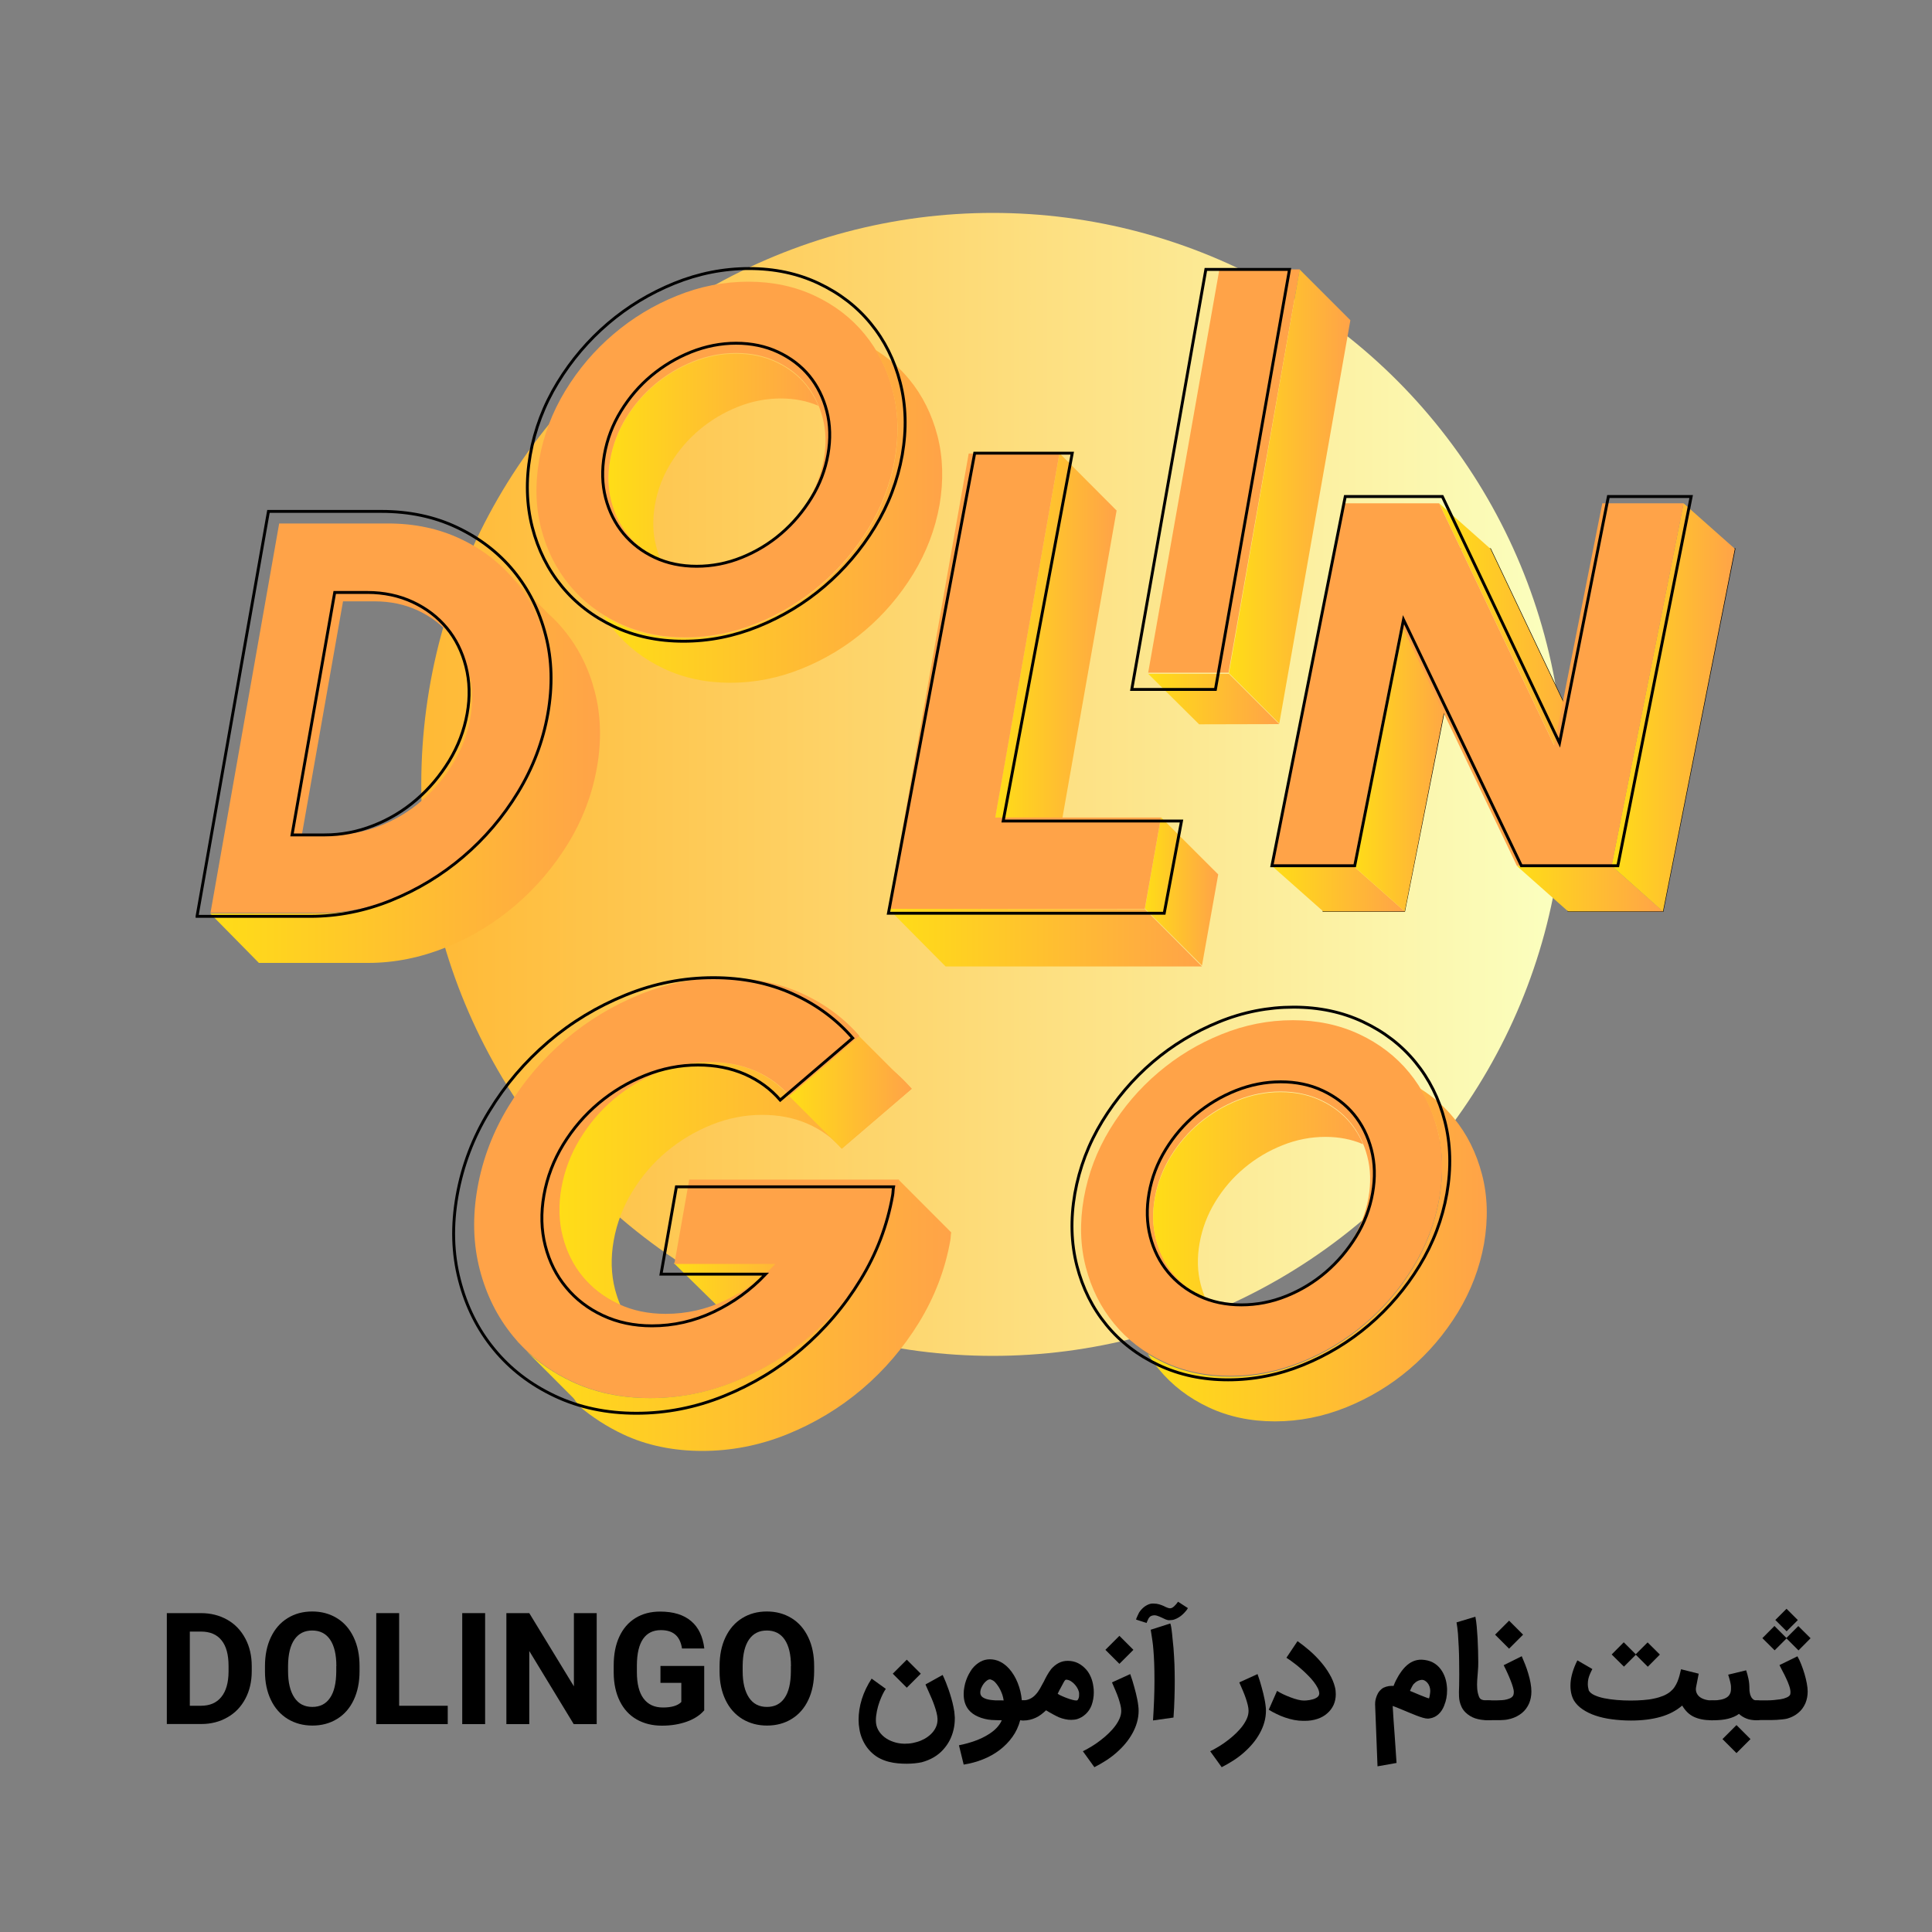 <svg xmlns="http://www.w3.org/2000/svg" xmlns:xlink="http://www.w3.org/1999/xlink" id="Layer_1" x="0px" y="0px" viewBox="0 0 2000 2000" style="enable-background:new 0 0 2000 2000;" xml:space="preserve"><rect x="0" y="0" width="2000" height="2000" fill="#808080" stroke="none"/><style type="text/css">	.st0{fill:url(#SVGID_1_);}	.st1{fill:url(#SVGID_2_);}	.st2{fill:#FFA348;}	.st3{fill:none;stroke:#000000;stroke-width:3;stroke-miterlimit:10;}	.st4{fill:url(#SVGID_3_);}	.st5{fill:url(#SVGID_4_);}	.st6{fill:url(#SVGID_5_);}	.st7{fill:url(#SVGID_6_);}	.st8{fill:url(#SVGID_7_);}	.st9{fill:none;stroke:#000000;stroke-width:0.992;}	.st10{fill:url(#SVGID_8_);}	.st11{fill:url(#SVGID_9_);}	.st12{fill:url(#SVGID_10_);}	.st13{fill:url(#SVGID_11_);}	.st14{fill:url(#SVGID_12_);}	.st15{fill:url(#SVGID_13_);}	.st16{fill:url(#SVGID_14_);}	.st17{fill:url(#SVGID_15_);}	.st18{fill:url(#SVGID_16_);}	.st19{fill:url(#SVGID_17_);}	.st20{fill:url(#SVGID_18_);}	.st21{fill:url(#SVGID_19_);}	.st22{fill:url(#SVGID_20_);}	.st23{fill:url(#SVGID_21_);}	.st24{fill:url(#SVGID_22_);}</style><g id="Layer_1_1_">			<linearGradient id="SVGID_1_" gradientUnits="userSpaceOnUse" x1="436.1" y1="1187.95" x2="1619.3" y2="1187.95" gradientTransform="matrix(1 0 0 -1 0 2000)">		<stop offset="0" style="stop-color:#FFB935"></stop>		<stop offset="0.995" style="stop-color:#FBFFBF"></stop>	</linearGradient>	<circle class="st0" cx="1027.7" cy="812" r="591.6"></circle></g><g>			<linearGradient id="SVGID_2_" gradientUnits="userSpaceOnUse" x1="217.6" y1="1203.95" x2="621.116" y2="1203.95" gradientTransform="matrix(1 0 0 -1 0 2000)">		<stop offset="0" style="stop-color:#FFDD17"></stop>		<stop offset="1" style="stop-color:#FFA348"></stop>	</linearGradient>	<path class="st1" d="M615.8,716.3c-6.3-24.5-17-45.8-32-64.1c-4.7-5.8-9.8-11.1-15.3-16.1l-40.9-40.9c1.9,2.1,3.7,4.2,5.5,6.4  c15,18.3,25.7,39.6,32,64.1s7,50.5,2.1,78.2s-14.8,53.7-29.7,78.2s-33.1,45.8-54.6,64.1s-45.3,32.7-71.6,43.4  c-26.3,10.6-53.3,16-80.9,16h-52.9h-59.9l50.2,51l0,0v0.2h113h0.3c27.6,0,54.6-5.6,80.9-16.2s50.2-25.2,71.6-43.5  s39.6-39.7,54.6-64.1c14.9-24.5,24.8-50.6,29.7-78.2C622.8,767,622.1,740.8,615.8,716.3z"></path>	<path class="st2" d="M217.9,945L289,541.9h112.6c27.6,0,52.7,5.3,75.2,16c22.5,10.6,41.3,25.1,56.3,43.3c15,18.3,25.7,39.6,32,64.1  s7,50.5,2.1,78.2s-14.8,53.7-29.7,78.2s-33.1,45.8-54.6,64.1s-45.3,32.7-71.6,43.3c-26.3,10.6-53.3,16-80.9,16L217.9,945L217.9,945  z M312.5,864.1h32.4c16.7,0,32.9-3.1,48.7-9.3c15.8-6.2,30.1-14.8,42.8-25.8c12.7-11,23.6-23.8,32.6-38.6  c9-14.7,14.9-30.4,17.9-47.1c2.9-16.7,2.5-32.3-1.3-47.1c-3.8-14.7-10.1-27.5-19-38.3s-20.2-19.4-33.7-25.8  c-13.6-6.4-28.7-9.6-45.4-9.6h-32.4L312.5,864.1z"></path>	<path class="st3" d="M204,948.4l73.9-419h117c28.7,0,54.8,5.5,78.2,16.6s43,26.1,58.6,45.1s26.7,41.2,33.2,66.6  c6.6,25.4,7.3,52.5,2.2,81.3c-5.1,28.7-15.4,55.8-30.9,81.3c-15.5,25.4-34.4,47.6-56.7,66.6c-22.3,19-47.1,34-74.4,45.1  s-55.4,16.6-84,16.6H204V948.4z M302.3,864.3H336c17.3,0,34.2-3.2,50.6-9.7c16.4-6.4,31.3-15.4,44.5-26.8  c13.3-11.4,24.5-24.8,33.9-40.1c9.3-15.3,15.5-31.6,18.6-48.9c3.1-17.3,2.6-33.6-1.3-48.9c-3.9-15.3-10.5-28.6-19.8-39.8  s-21-20.2-35.1-26.8s-29.9-10-47.2-10h-33.7L302.3,864.3z"></path></g><g>			<linearGradient id="SVGID_3_" gradientUnits="userSpaceOnUse" x1="919.6" y1="1029.4" x2="1244.3" y2="1029.4" gradientTransform="matrix(1 0 0 -1 0 2000)">		<stop offset="0" style="stop-color:#FFDD17"></stop>		<stop offset="1" style="stop-color:#FFA348"></stop>	</linearGradient>	<polygon class="st4" points="919.6,940.7 978.9,1000.5 1244.3,1000.5 1185.2,941.2  "></polygon>			<linearGradient id="SVGID_4_" gradientUnits="userSpaceOnUse" x1="1185.2" y1="1077.3" x2="1261.1" y2="1077.3" gradientTransform="matrix(1 0 0 -1 0 2000)">		<stop offset="0" style="stop-color:#FFDD17"></stop>		<stop offset="1" style="stop-color:#FFA348"></stop>	</linearGradient>	<polygon class="st5" points="1201.8,846 1261.1,905.2 1244.3,999.5 1185.2,940.5  "></polygon>			<linearGradient id="SVGID_5_" gradientUnits="userSpaceOnUse" x1="1030.2" y1="1312.8" x2="1155.9" y2="1312.8" gradientTransform="matrix(1 0 0 -1 0 2000)">		<stop offset="0" style="stop-color:#FFDD17"></stop>		<stop offset="1" style="stop-color:#FFA348"></stop>	</linearGradient>	<polygon class="st6" points="1096.7,469.1 1155.9,528.5 1089.5,905.2 1030.2,846  "></polygon>	<path class="st2" d="M1002.8,469.5h93.9l-66.4,376.8h171.5l-16.7,94.5H919.7L1002.8,469.5z"></path>	<path class="st3" d="M1009,469.1h101l-71.5,380.8h184.6l-17.9,95.5H919.7L1009,469.1z"></path></g><g>	<path class="st2" d="M1262.3,278.9h83.2l-73.7,417.4h-83.2L1262.3,278.9z"></path>			<linearGradient id="SVGID_6_" gradientUnits="userSpaceOnUse" x1="1188.7" y1="1276.3" x2="1324.3" y2="1276.3" gradientTransform="matrix(1 0 0 -1 0 2000)">		<stop offset="0" style="stop-color:#FFDD17"></stop>		<stop offset="1" style="stop-color:#FFA348"></stop>	</linearGradient>	<polygon class="st7" points="1241.3,749.8 1188.7,697.6 1272.2,697.6 1324.3,749.6  "></polygon>			<linearGradient id="SVGID_7_" gradientUnits="userSpaceOnUse" x1="1272.2" y1="1485.95" x2="1397.9" y2="1485.95" gradientTransform="matrix(1 0 0 -1 0 2000)">		<stop offset="0" style="stop-color:#FFDD17"></stop>		<stop offset="1" style="stop-color:#FFA348"></stop>	</linearGradient>	<polygon class="st8" points="1345.4,279 1397.9,331.5 1324.3,749 1272.2,696.8  "></polygon>	<path class="st3" d="M1248.3,278.9h86.6l-76.7,434.8h-86.6L1248.3,278.9z"></path></g><g>	<path class="st9" d="M1711.8,568.1h84.2l-74.5,375.3h-98.1l-119.8-250l-49.6,250h-84.2l74.5-375.3h98.6L1662,818.6L1711.8,568.1z"></path>			<linearGradient id="SVGID_8_" gradientUnits="userSpaceOnUse" x1="1316.8" y1="1080.1" x2="1454.2" y2="1080.1" gradientTransform="matrix(1 0 0 -1 0 2000)">		<stop offset="0" style="stop-color:#FFDD17"></stop>		<stop offset="1" style="stop-color:#FFA348"></stop>	</linearGradient>	<polygon class="st10" points="1316.8,896.5 1369.8,943.5 1454.2,943.5 1400.8,896.2  "></polygon>			<linearGradient id="SVGID_9_" gradientUnits="userSpaceOnUse" x1="1570.3" y1="1080.1" x2="1721.5" y2="1080.1" gradientTransform="matrix(1 0 0 -1 0 2000)">		<stop offset="0" style="stop-color:#FFDD17"></stop>		<stop offset="1" style="stop-color:#FFA348"></stop>	</linearGradient>	<polygon class="st11" points="1570.3,896.5 1623.3,943.5 1721.5,943.5 1668.3,896.2  "></polygon>			<linearGradient id="SVGID_10_" gradientUnits="userSpaceOnUse" x1="1400.8" y1="1205.05" x2="1503.5" y2="1205.05" gradientTransform="matrix(1 0 0 -1 0 2000)">		<stop offset="0" style="stop-color:#FFDD17"></stop>		<stop offset="1" style="stop-color:#FFA348"></stop>	</linearGradient>	<polygon class="st12" points="1400.8,896.2 1450.4,646.2 1503.5,693.3 1454.2,943.6  "></polygon>			<linearGradient id="SVGID_11_" gradientUnits="userSpaceOnUse" x1="1668.3" y1="1267.7" x2="1795.9" y2="1267.7" gradientTransform="matrix(1 0 0 -1 0 2000)">		<stop offset="0" style="stop-color:#FFDD17"></stop>		<stop offset="1" style="stop-color:#FFA348"></stop>	</linearGradient>	<polygon class="st13" points="1742.8,521 1795.9,568.1 1721.5,943.6 1668.3,896.2  "></polygon>			<linearGradient id="SVGID_12_" gradientUnits="userSpaceOnUse" x1="1489.8" y1="1330.2" x2="1662" y2="1330.2" gradientTransform="matrix(1 0 0 -1 0 2000)">		<stop offset="0" style="stop-color:#FFDD17"></stop>		<stop offset="1" style="stop-color:#FFA348"></stop>	</linearGradient>	<polygon class="st14" points="1489.8,521 1542.9,568.1 1662,818.6 1608.9,771.5  "></polygon>	<path class="st2" d="M1658.7,521h84.2l-74.5,375.3h-98.1l-119.8-250l-49.6,250h-84.2l74.5-375.3h98.6l119.1,250.5L1658.7,521z"></path>	<path class="st3" d="M1665,514h85.7l-75.9,382.2h-99.9l-122-254.7l-50.5,254.7h-85.7l75.9-382.2h100.5l121.3,255.2L1665,514z"></path></g><g>			<linearGradient id="SVGID_13_" gradientUnits="userSpaceOnUse" x1="578.516" y1="784" x2="943.8" y2="784" gradientTransform="matrix(1 0 0 -1 0 2000)">		<stop offset="0" style="stop-color:#FFDD17"></stop>		<stop offset="1" style="stop-color:#FFA348"></stop>	</linearGradient>	<path class="st15" d="M879.2,1080.9l-62.5,53.5c-9.5-11.1-21.3-19.7-35.4-25.8c-14-6.1-29.7-9.2-46.9-9.2c-18,0-35.5,3.4-52.6,10.3  c-17.1,6.9-32.6,16.1-46.5,27.8c-13.9,11.6-25.7,25.4-35.4,41.3c-9.7,15.9-16.1,32.8-19.3,50.7c-3.2,18-2.7,34.9,1.4,50.7  c4.1,15.9,11,29.7,20.8,41.5s22,21.2,36.7,28.1c0.9,0.4,1.8,0.8,2.7,1.2c-2.2-5.1-4-10.5-5.5-16.1c-4.1-15.9-4.6-32.8-1.4-50.7  c3.2-17.9,9.6-34.9,19.3-50.7c9.7-15.9,21.5-29.6,35.4-41.3c13.9-11.6,29.4-20.9,46.5-27.8c17.1-6.9,34.6-10.3,52.6-10.3  c17.2,0,32.9,3.1,46.9,9.2c14,6.1,25.8,14.7,35.4,25.8l72.4-62c-16.2-18.8-36.2-33.5-60-44.2  C882.3,1082.2,880.8,1081.6,879.2,1080.9z"></path>			<linearGradient id="SVGID_14_" gradientUnits="userSpaceOnUse" x1="816.7" y1="869.2" x2="943.8" y2="869.2" gradientTransform="matrix(1 0 0 -1 0 2000)">		<stop offset="0" style="stop-color:#FFDD17"></stop>		<stop offset="1" style="stop-color:#FFA348"></stop>	</linearGradient>	<polygon class="st16" points="816.7,1134.4 871.4,1189.1 943.8,1127.1 889.1,1072.4  "></polygon>			<linearGradient id="SVGID_15_" gradientUnits="userSpaceOnUse" x1="697.4" y1="665.6" x2="856.5" y2="665.6" gradientTransform="matrix(1 0 0 -1 0 2000)">		<stop offset="0" style="stop-color:#FFDD17"></stop>		<stop offset="1" style="stop-color:#FFA348"></stop>	</linearGradient>	<polygon class="st17" points="697.4,1307.4 752.3,1361.4 856.5,1361.4 802.1,1307.6  "></polygon>	<path class="st2" d="M750.4,1012.1c29.1,0,55.5,5.4,79.3,16.1c23.8,10.7,43.7,25.5,60,44.2l-72.4,62c-9.5-11.1-21.3-19.7-35.4-25.8  c-14-6.1-29.7-9.2-46.9-9.2c-18,0-35.5,3.4-52.6,10.3c-17.1,6.9-32.6,16.1-46.5,27.8c-13.9,11.6-25.7,25.4-35.4,41.3  c-9.7,15.9-16.1,32.8-19.3,50.7c-3.2,18-2.7,34.9,1.4,50.7c4.1,15.8,11,29.7,20.8,41.5s22,21.2,36.7,28.1c14.7,6.9,31,10.3,49,10.3  c21.4,0,42-4.6,61.6-13.9s37-21.9,52-37.8H698.1l15.4-87.3h43.1h87.3h86.7c-0.3,1.5-0.4,3-0.5,4.3s-0.2,2.8-0.5,4.3  c-5.3,29.9-16,58-32.1,84.4c-16.1,26.4-35.8,49.5-59,69.2s-49,35.3-77.5,46.8c-28.4,11.5-57.6,17.2-87.5,17.2s-57-5.7-81.4-17.2  s-44.7-27.1-60.9-46.8c-16.2-19.7-27.8-42.8-34.6-69.2c-6.8-26.4-7.6-54.6-2.3-84.4c5.3-29.9,16-58,32.1-84.4  c16.1-26.4,35.8-49.5,59-69.2s49-35.3,77.5-46.8C691.4,1017.9,720.5,1012.1,750.4,1012.1z"></path>	<g>					<linearGradient id="SVGID_16_" gradientUnits="userSpaceOnUse" x1="930.1" y1="778.85" x2="930.1" y2="778.85" gradientTransform="matrix(1 0 0 -1 0 2000)">			<stop offset="0" style="stop-color:#FFDD17"></stop>			<stop offset="1" style="stop-color:#FFA348"></stop>		</linearGradient>		<path class="st18" d="M930.1,1221.1L930.1,1221.1L930.1,1221.1z"></path>					<linearGradient id="SVGID_17_" gradientUnits="userSpaceOnUse" x1="544.9" y1="638.4" x2="984.7" y2="638.4" gradientTransform="matrix(1 0 0 -1 0 2000)">			<stop offset="0" style="stop-color:#FFDD17"></stop>			<stop offset="1" style="stop-color:#FFA348"></stop>		</linearGradient>		<path class="st19" d="M930.1,1221.1c-0.3,1.5-0.4,3-0.5,4.3s-0.2,2.8-0.5,4.3c-5.3,29.9-16,58-32.1,84.4   c-16.1,26.4-35.8,49.5-59,69.2s-49,35.3-77.5,46.8c-28.4,11.5-57.6,17.2-87.5,17.2s-57-5.7-81.4-17.2   c-17.7-8.4-33.3-18.9-46.7-31.6l48.6,48.7c1.8,1.9,2.4,3.8,4.4,5.7l1.4,2.7v-0.2c13.8,11.7,29,21.5,45.7,29.4   c24.4,11.5,52.2,17.2,82,17.2c29.9,0,59.3-5.7,87.8-17.2c28.4-11.5,54.4-27.1,77.6-46.8c23.2-19.7,42.9-42.8,59.1-69.2   c16.1-26.4,26.9-54.6,32.2-84.4c0.3-1.5,0.4-3,0.5-4.3c0-1.3,0.2-2.8,0.5-4.3L930.1,1221.1z"></path>					<linearGradient id="SVGID_18_" gradientUnits="userSpaceOnUse" x1="535.547" y1="609.5" x2="538.413" y2="609.5" gradientTransform="matrix(1 0 0 -1 0 2000)">			<stop offset="0" style="stop-color:#FFDD17"></stop>			<stop offset="1" style="stop-color:#FFA348"></stop>		</linearGradient>		<path class="st20" d="M535.8,1389.1h-0.2l2.9,2.9C537.5,1390.9,536.6,1390.2,535.8,1389.1z"></path>	</g>	<path class="st3" d="M738.5,1012.1c30.1,0,57.5,5.6,82.1,16.7c24.6,11.1,45.3,26.4,62.1,45.8l-75,64.2  c-9.9-11.5-22.1-20.4-36.6-26.8c-14.5-6.3-30.7-9.5-48.6-9.5c-18.6,0-36.8,3.6-54.5,10.7c-17.7,7.1-33.8,16.7-48.2,28.8  s-26.6,26.3-36.7,42.7c-10,16.4-16.7,33.9-20,52.5c-3.3,18.6-2.8,36.1,1.4,52.5c4.2,16.4,11.4,30.8,21.6,43  c10.1,12.3,22.8,22,38,29.1c15.2,7.1,32.1,10.7,50.8,10.7c22.2,0,43.5-4.8,63.8-14.4c20.3-9.6,38.3-22.6,53.9-39.1H684.3l15.9-90.4  h44.6h90.4H925c-0.3,1.6-0.4,3.1-0.5,4.5c-0.1,1.4-0.2,2.9-0.5,4.5c-5.5,30.9-16.5,60.1-33.3,87.4c-16.7,27.4-37.1,51.2-61.1,71.7  c-24,20.4-50.8,36.6-80.2,48.5c-29.5,11.9-59.6,17.8-90.6,17.8c-30.9,0-59-5.9-84.3-17.8c-25.3-11.9-46.3-28-63.1-48.5  c-16.8-20.4-28.8-44.3-35.8-71.7c-7.1-27.4-7.9-56.5-2.4-87.4c5.5-30.9,16.5-60.1,33.3-87.4c16.7-27.4,37.1-51.2,61.1-71.7  c24-20.4,50.8-36.6,80.2-48.5C677.3,1018,707.5,1012.1,738.5,1012.1z"></path></g><g>	<path class="st2" d="M774.7,291.6c25.2,0,48.1,4.9,68.8,14.6c20.6,9.7,37.8,22.9,51.5,39.6s23.5,36.2,29.2,58.5  c5.8,22.3,6.4,46.2,2,71.4c-4.5,25.3-13.5,49.1-27.2,71.4c-13.6,22.3-30.3,41.9-49.9,58.5c-19.6,16.7-41.4,29.9-65.5,39.6  c-24,9.7-48.7,14.6-73.9,14.6s-48.2-4.9-68.8-14.6c-20.6-9.7-37.8-22.9-51.5-39.6c-13.7-16.7-23.5-36.2-29.2-58.5  c-5.8-22.3-6.4-46.2-2-71.4c4.5-25.3,13.5-49.1,27.1-71.4c13.6-22.3,30.3-41.9,49.9-58.5c19.6-16.7,41.4-29.9,65.5-39.6  C724.8,296.4,749.5,291.6,774.7,291.6z M761.9,365.4c-15.2,0-30.1,2.9-44.5,8.7c-14.5,5.8-27.6,13.7-39.4,23.5  c-11.8,9.9-21.8,21.5-30,34.9s-13.6,27.7-16.3,42.9s-2.3,29.5,1.2,42.9s9.3,25.1,17.6,35.1s18.6,17.9,31,23.8  c12.4,5.8,26.2,8.7,41.5,8.7c15.2,0,30.1-2.9,44.5-8.7c14.5-5.8,27.5-13.7,39.2-23.8c11.6-10,21.6-21.7,29.8-35.1  c8.2-13.4,13.6-27.7,16.3-42.9s2.3-29.5-1.2-42.9s-9.3-25.1-17.4-34.9c-8.1-9.9-18.4-17.7-30.8-23.5  C791,368.3,777.1,365.4,761.9,365.4z"></path>			<linearGradient id="SVGID_19_" gradientUnits="userSpaceOnUse" x1="624.6" y1="1465.5" x2="975.374" y2="1465.5" gradientTransform="matrix(1 0 0 -1 0 2000)">		<stop offset="0" style="stop-color:#FFDD17"></stop>		<stop offset="1" style="stop-color:#FFA348"></stop>	</linearGradient>	<path class="st21" d="M970.5,451.3c-5.8-22.3-15.5-41.9-29.2-58.5c-9.9-12.1-21.6-22.3-35.2-30.7c8,12.9,14,27.2,18.1,42.9  c5.8,22.3,6.4,46.2,2,71.4c-4.5,25.3-13.5,49.1-27.2,71.4c-13.6,22.3-30.3,41.9-49.9,58.5c-19.6,16.7-41.4,29.9-65.5,39.6  c-24,9.7-48.7,14.6-73.9,14.6s-48.2-4.9-68.8-14.6c-5.7-2.7-11.2-5.7-16.3-8.9c3.4,5.5,7.1,10.7,11.2,15.6  c13.7,16.7,30.9,29.9,51.5,39.6c20.6,9.7,43.5,14.6,68.8,14.6c25.2,0,49.9-4.9,73.9-14.6c24-9.7,45.9-22.9,65.5-39.6  c19.6-16.7,36.2-36.2,49.9-58.5c13.6-22.3,22.7-46.2,27.2-71.4C976.9,497.5,976.2,473.6,970.5,451.3z"></path>			<linearGradient id="SVGID_20_" gradientUnits="userSpaceOnUse" x1="629.936" y1="1527.35" x2="847.2" y2="1527.35" gradientTransform="matrix(1 0 0 -1 0 2000)">		<stop offset="0" style="stop-color:#FFDD17"></stop>		<stop offset="1" style="stop-color:#FFA348"></stop>	</linearGradient>	<path class="st22" d="M678,522.5c2.7-15.2,8.1-29.5,16.3-42.9s18.2-25.1,30-34.9c11.8-9.9,24.9-17.7,39.4-23.5s29.3-8.7,44.5-8.7  c14.2,0,27.2,2.5,39,7.6c-3.3-8-7.7-15.2-13-21.7c-8.1-9.9-18.4-17.7-30.8-23.5c-12.4-5.8-26.2-8.7-41.5-8.7  c-15.2,0-30.1,2.9-44.5,8.7c-14.5,5.8-27.6,13.7-39.4,23.5c-11.8,9.9-21.8,21.5-30,34.9s-13.6,27.7-16.3,42.9s-2.3,29.5,1.2,42.9  s9.3,25.1,17.6,35.1s18.6,17.9,31,23.8c0.7,0.4,1.5,0.7,2.3,1c-1.8-4.3-3.4-8.9-4.6-13.6C675.7,552,675.4,537.8,678,522.5z"></path>	<path class="st3" d="M775.4,278c26.4,0,50.4,5.1,72,15.3c21.6,10.2,39.6,24,53.9,41.5c14.4,17.5,24.6,37.9,30.6,61.3  c6,23.4,6.7,48.3,2.1,74.8c-4.7,26.5-14.1,51.4-28.4,74.8c-14.3,23.4-31.7,43.8-52.2,61.3s-43.4,31.3-68.5,41.5  c-25.2,10.2-51,15.3-77.4,15.3s-50.4-5.1-72-15.3s-39.6-24-53.9-41.5c-14.4-17.5-24.6-37.9-30.6-61.3c-6-23.4-6.7-48.3-2.1-74.8  c4.7-26.5,14.1-51.4,28.4-74.8c14.3-23.4,31.7-43.8,52.2-61.3s43.4-31.3,68.5-41.5C723.2,283.1,749,278,775.4,278z M762,355.3  c-15.9,0-31.5,3.1-46.6,9.1c-15.2,6.1-28.9,14.3-41.2,24.6c-12.3,10.3-22.8,22.5-31.4,36.6c-8.6,14-14.3,29-17.1,44.9  s-2.4,30.9,1.2,44.9c3.6,14,9.8,26.3,18.4,36.8c8.7,10.5,19.5,18.8,32.5,24.9c13,6.1,27.5,9.1,43.4,9.1s31.5-3,46.6-9.1  s28.8-14.4,41-24.9s22.6-22.8,31.2-36.8c8.6-14,14.3-29,17.1-44.9s2.4-30.9-1.2-44.9c-3.6-14-9.7-26.2-18.2-36.6  c-8.5-10.3-19.3-18.5-32.3-24.6C792.5,358.4,778,355.3,762,355.3z"></path></g><g>	<path class="st2" d="M1338.5,1056.1c25.2,0,48.1,4.9,68.8,14.6c20.6,9.7,37.8,22.9,51.5,39.6s23.5,36.2,29.2,58.5  c5.8,22.3,6.4,46.2,2,71.4c-4.5,25.3-13.5,49.1-27.2,71.4c-13.6,22.3-30.3,41.9-49.9,58.5c-19.6,16.7-41.4,29.9-65.5,39.6  c-24,9.7-48.7,14.6-73.9,14.6c-25.2,0-48.2-4.9-68.8-14.6c-20.6-9.7-37.8-22.9-51.5-39.6s-23.5-36.2-29.2-58.5  c-5.8-22.3-6.4-46.2-2-71.4c4.5-25.3,13.5-49.1,27.1-71.4s30.3-41.9,49.9-58.5c19.6-16.7,41.4-29.9,65.5-39.6  C1288.6,1060.9,1313.2,1056.1,1338.5,1056.1z M1325.7,1129.9c-15.2,0-30.1,2.9-44.5,8.7c-14.5,5.8-27.6,13.7-39.4,23.5  c-11.8,9.9-21.8,21.5-30,34.9c-8.2,13.4-13.6,27.7-16.3,42.9c-2.7,15.2-2.3,29.5,1.2,42.9c3.5,13.4,9.3,25.1,17.6,35.1  c8.3,10,18.6,17.9,31,23.8c12.4,5.8,26.2,8.7,41.5,8.7c15.2,0,30.1-2.9,44.5-8.7c14.5-5.8,27.5-13.7,39.2-23.8  c11.6-10,21.6-21.7,29.8-35.1c8.2-13.4,13.6-27.7,16.3-42.9c2.7-15.2,2.3-29.5-1.2-42.9c-3.5-13.4-9.3-25.1-17.4-34.9  c-8.1-9.9-18.4-17.7-30.8-23.5C1354.7,1132.9,1340.9,1129.9,1325.7,1129.9z"></path>			<linearGradient id="SVGID_21_" gradientUnits="userSpaceOnUse" x1="1188.3" y1="701" x2="1539.105" y2="701" gradientTransform="matrix(1 0 0 -1 0 2000)">		<stop offset="0" style="stop-color:#FFDD17"></stop>		<stop offset="1" style="stop-color:#FFA348"></stop>	</linearGradient>	<path class="st23" d="M1534.2,1215.9c-5.8-22.3-15.5-41.9-29.2-58.5c-9.9-12.1-21.6-22.3-35.2-30.7c8,12.9,14,27.2,18.1,42.9  c5.8,22.3,6.4,46.2,2,71.4c-4.5,25.3-13.5,49.1-27.2,71.4c-13.6,22.3-30.3,41.9-49.9,58.5c-19.6,16.7-41.4,29.9-65.5,39.6  c-24,9.7-48.7,14.6-73.9,14.6c-25.2,0-48.2-4.9-68.8-14.6c-5.7-2.7-11.2-5.7-16.3-8.9c3.4,5.5,7.1,10.7,11.2,15.6  c13.7,16.7,30.9,29.9,51.5,39.6s43.5,14.6,68.8,14.6c25.2,0,49.9-4.9,73.9-14.6s45.9-22.9,65.5-39.6s36.2-36.2,49.9-58.5  c13.6-22.3,22.7-46.2,27.2-71.4C1540.6,1261.9,1540,1238.1,1534.2,1215.9z"></path>			<linearGradient id="SVGID_22_" gradientUnits="userSpaceOnUse" x1="1193.736" y1="762.95" x2="1411" y2="762.95" gradientTransform="matrix(1 0 0 -1 0 2000)">		<stop offset="0" style="stop-color:#FFDD17"></stop>		<stop offset="1" style="stop-color:#FFA348"></stop>	</linearGradient>	<path class="st24" d="M1241.8,1286.9c2.7-15.2,8.1-29.5,16.3-42.9c8.2-13.4,18.2-25.1,30-34.9c11.8-9.9,24.9-17.7,39.4-23.5  s29.3-8.7,44.5-8.7c14.2,0,27.2,2.5,39,7.6c-3.3-8-7.7-15.2-13-21.7c-8.1-9.9-18.4-17.7-30.8-23.5s-26.2-8.7-41.5-8.7  c-15.2,0-30.1,2.9-44.5,8.7c-14.5,5.8-27.6,13.7-39.4,23.5c-11.8,9.9-21.8,21.5-30,34.9c-8.2,13.4-13.6,27.7-16.3,42.9  c-2.7,15.2-2.3,29.5,1.2,42.9c3.5,13.4,9.3,25.1,17.6,35.1c8.3,10,18.6,17.9,31,23.8c0.7,0.4,1.5,0.7,2.3,1  c-1.8-4.3-3.4-8.9-4.6-13.6C1239.5,1316.4,1239.1,1302.1,1241.8,1286.9z"></path>	<path class="st3" d="M1339.2,1042.6c26.4,0,50.4,5.1,72,15.3c21.6,10.2,39.6,24,53.9,41.5c14.4,17.5,24.6,37.9,30.6,61.3  c6,23.4,6.7,48.3,2.1,74.8c-4.7,26.5-14.1,51.4-28.4,74.8c-14.3,23.4-31.7,43.8-52.2,61.3s-43.4,31.3-68.5,41.5s-51,15.3-77.4,15.3  s-50.4-5.1-72-15.3s-39.6-24-53.9-41.5c-14.4-17.5-24.6-37.9-30.6-61.3c-6-23.4-6.7-48.3-2.1-74.8c4.7-26.5,14.1-51.4,28.4-74.8  c14.3-23.4,31.7-43.8,52.2-61.3s43.4-31.3,68.5-41.5C1287,1047.6,1312.8,1042.6,1339.2,1042.6z M1325.8,1119.9  c-15.9,0-31.5,3.1-46.6,9.1c-15.2,6.1-28.9,14.3-41.2,24.6c-12.3,10.3-22.8,22.5-31.4,36.6c-8.6,14-14.3,29-17.1,44.9  c-2.8,15.9-2.4,30.9,1.2,44.9s9.8,26.3,18.4,36.8c8.7,10.5,19.5,18.8,32.5,24.9c13,6.1,27.5,9.1,43.4,9.1s31.5-3,46.6-9.1  c15.1-6.1,28.8-14.4,41-24.9s22.6-22.8,31.2-36.8s14.3-29,17.1-44.9c2.8-15.9,2.4-30.9-1.2-44.9s-9.7-26.2-18.2-36.6  c-8.5-10.3-19.3-18.5-32.3-24.6C1356.2,1122.9,1341.7,1119.9,1325.8,1119.9z"></path></g><g>	<path d="M172.7,1784.8v-114.9h35.4c10.1,0,19.1,2.3,27.1,6.8c8,4.5,14.2,11,18.7,19.4c4.5,8.4,6.7,17.9,6.7,28.6v5.3  c0,10.7-2.2,20.2-6.6,28.5c-4.4,8.3-10.6,14.8-18.6,19.3c-8,4.6-17,6.9-27.1,6.9H172.7z M196.5,1689.1v76.7h11.4  c9.3,0,16.3-3,21.2-9.1c4.9-6,7.4-14.7,7.5-26v-6.1c0-11.7-2.4-20.6-7.3-26.6c-4.8-6-11.9-9-21.2-9H196.5z"></path>	<path d="M372.2,1730c0,11.3-2,21.2-6,29.7c-4,8.5-9.7,15.1-17.2,19.7c-7.4,4.6-16,6.9-25.6,6.9c-9.5,0-18-2.3-25.5-6.8  c-7.5-4.6-13.3-11.1-17.4-19.6c-4.1-8.5-6.2-18.3-6.2-29.4v-5.7c0-11.3,2-21.3,6.1-29.9c4.1-8.6,9.8-15.2,17.3-19.8  c7.4-4.6,15.9-6.9,25.5-6.9s18.1,2.3,25.6,6.9c7.5,4.6,13.2,11.2,17.3,19.8c4.1,8.6,6.1,18.5,6.1,29.8V1730z M348.2,1724.8  c0-12-2.2-21.2-6.5-27.5c-4.3-6.3-10.5-9.4-18.5-9.4c-8,0-14.1,3.1-18.4,9.3c-4.3,6.2-6.5,15.2-6.6,27.2v5.6  c0,11.7,2.2,20.8,6.5,27.3c4.3,6.5,10.5,9.7,18.6,9.7c8,0,14.1-3.1,18.3-9.3c4.3-6.2,6.4-15.3,6.5-27.3V1724.8z"></path>	<path d="M413.2,1765.8h50.3v19h-74v-114.9h23.7V1765.8z"></path>	<path d="M502.2,1784.8h-23.7v-114.9h23.7V1784.8z"></path>	<path d="M617.6,1784.8h-23.7l-46-75.7v75.7h-23.7v-114.9h23.7l46.2,75.8v-75.8h23.6V1784.8z"></path>	<path d="M729.2,1770.3c-4.3,5.1-10.3,9.1-18.1,11.9c-7.8,2.8-16.4,4.2-25.9,4.2c-10,0-18.7-2.2-26.2-6.5  c-7.5-4.3-13.3-10.6-17.4-18.9c-4.1-8.3-6.2-18-6.3-29.1v-7.8c0-11.5,1.9-21.4,5.8-29.8c3.9-8.4,9.4-14.8,16.7-19.3  c7.3-4.5,15.8-6.7,25.6-6.7c13.7,0,24.3,3.3,32,9.8c7.7,6.5,12.2,16,13.7,28.4h-23.1c-1-6.6-3.4-11.4-7-14.4  c-3.6-3.1-8.6-4.6-14.9-4.6c-8,0-14.2,3-18.4,9.1c-4.2,6.1-6.3,15.1-6.4,27v7.4c0,12,2.3,21.2,6.9,27.3c4.6,6.2,11.3,9.3,20.1,9.3  c8.9,0,15.3-1.9,19-5.7v-19.8h-21.6v-17.5h45.3V1770.3z"></path>	<path d="M842.8,1730c0,11.3-2,21.2-6,29.7c-4,8.5-9.7,15.1-17.2,19.7c-7.4,4.6-16,6.9-25.6,6.9c-9.5,0-18-2.3-25.5-6.8  c-7.5-4.6-13.3-11.1-17.4-19.6c-4.1-8.5-6.2-18.3-6.2-29.4v-5.7c0-11.3,2-21.3,6.1-29.9c4.1-8.6,9.8-15.2,17.3-19.8  c7.4-4.6,15.9-6.9,25.5-6.9s18.1,2.3,25.6,6.9c7.5,4.6,13.2,11.2,17.3,19.8c4.1,8.6,6.1,18.5,6.1,29.8V1730z M818.8,1724.8  c0-12-2.2-21.2-6.5-27.5c-4.3-6.3-10.5-9.4-18.5-9.4c-8,0-14.1,3.1-18.4,9.3c-4.3,6.2-6.5,15.2-6.6,27.2v5.6  c0,11.7,2.2,20.8,6.5,27.3c4.3,6.5,10.5,9.7,18.6,9.7c8,0,14.1-3.1,18.3-9.3c4.3-6.2,6.4-15.3,6.5-27.3V1724.8z"></path>	<path d="M938.7,1825.8c-3,0-6.1-0.1-9.2-0.4c-3.2-0.3-6.3-0.8-9.4-1.6c-3.1-0.8-6.1-1.9-8.9-3.3c-2.9-1.4-5.5-3.2-8-5.4  c-2.5-2.2-4.6-4.6-6.4-7.2c-1.8-2.6-3.3-5.4-4.5-8.4c-1.2-3-2.1-6-2.6-9.3c-0.6-3.2-0.9-6.5-0.9-9.8c0-7.1,1.1-14.3,3.4-21.6  c2.3-7.3,5.7-14.3,10.1-21.1l14.7,10.6c-0.9,1.2-1.9,2.9-3.1,5.3s-2.3,5-3.4,8s-2,6.2-2.7,9.6s-1.1,6.6-1.1,9.8  c0,3.6,0.8,6.9,2.4,9.8c1.6,2.9,3.8,5.4,6.5,7.5c2.7,2.1,5.8,3.7,9.4,4.9c3.5,1.2,7.2,1.8,11.1,1.9c3.1,0,6.1-0.2,9-0.8  c2.9-0.6,5.7-1.4,8.3-2.5c2.6-1.1,5-2.4,7.1-4c2.2-1.6,4-3.3,5.5-5.2c1.5-1.9,2.7-4,3.5-6.3c0.8-2.3,1.1-4.6,1-7.1  c-0.1-1.9-0.4-4-1-6.3c-0.6-2.3-1.3-4.8-2.2-7.2c-0.8-2.5-1.8-4.9-2.8-7.3c-1-2.4-2-4.6-2.9-6.6c-0.9-2-1.7-3.8-2.3-5.2  c-0.7-1.4-1.1-2.4-1.2-2.9l17.7-9.8c0.1,0.2,0.5,1,1.1,2.3c0.6,1.4,1.4,3.2,2.3,5.4c0.9,2.2,1.8,4.7,2.8,7.5c1,2.8,1.9,5.8,2.8,8.9  c0.9,3.1,1.7,6.2,2.3,9.4c0.7,3.2,1.1,6.2,1.2,9.1c0,0.3,0.1,0.8,0.1,1.3s0,0.9,0,1.3c0,3.9-0.4,7.7-1.3,11.5  c-0.9,3.8-2.2,7.5-4,11c-1.8,3.5-4.1,6.7-6.8,9.7c-2.7,3-5.9,5.6-9.6,7.8c-3.7,2.2-7.9,3.9-12.6,5.2  C949.6,1825.2,944.4,1825.8,938.7,1825.8z M938.7,1718.1l14.5,14.5l-14.5,14.5l-14.5-14.5L938.7,1718.1z"></path>	<path d="M992.7,1806.7c6.1-1.2,11.7-2.8,16.7-4.6c5-1.8,9.3-3.9,13.1-6.2c3.8-2.3,6.9-4.7,9.3-7.3c2.4-2.6,4.2-5.2,5.2-7.8  c-1.9,0-3.8,0-5.7-0.1c-1.9-0.1-3.5-0.1-4.9-0.2c-5-0.4-9.7-1.6-13.8-3.4c-4.2-1.8-7.5-4.2-10-7.3c-1.8-2.3-3.1-4.9-3.9-7.6  s-1.1-5.6-1.1-8.7c0-2.3,0.2-4.7,0.7-7.1c0.4-2.4,1-4.7,1.8-6.9c0.8-2.2,1.7-4.4,2.8-6.4c1.1-2,2.2-3.8,3.4-5.5  c2.6-3.3,5.5-5.7,8.6-7.4c3.1-1.7,6.4-2.5,9.8-2.5c7.3,0,14,3.2,19.9,9.7c1.8,2,3.5,4.3,5,6.8c1.5,2.5,2.8,5.1,3.9,7.9  c1.1,2.8,2.1,5.7,2.8,8.8c0.7,3,1.2,6.2,1.5,9.3h1.2c1.4,0,2.8,0.3,4,0.8c1.3,0.5,2.4,1.2,3.3,2.2c0.9,0.9,1.7,2,2.2,3.3  c0.6,1.3,0.8,2.6,0.8,4.1c0,1.4-0.3,2.7-0.8,3.9c-0.6,1.2-1.3,2.3-2.2,3.3c-0.9,0.9-2,1.7-3.3,2.2c-1.3,0.5-2.6,0.8-4,0.8h-2.9  c-1.7,6.4-4.4,12.2-8.1,17.3c-3.7,5.2-8.2,9.7-13.3,13.6c-5.2,3.9-10.9,7.1-17.2,9.6c-6.3,2.5-12.9,4.3-19.9,5.4L992.7,1806.7z   M1024.7,1738.5c-1,0-2,0.4-3.2,1.3s-2.2,1.9-3.2,3.2c-1,1.3-1.8,2.8-2.5,4.4c-0.7,1.6-1,3.2-1,4.7c0,1.5,0.4,2.7,1.2,3.7  s1.9,1.7,3.2,2.3s2.7,1,4.2,1.3c1.5,0.3,3,0.5,4.4,0.6c0.8,0.1,1.6,0.1,2.6,0.2c0.9,0,1.9,0,2.9,0c1,0,2,0,3,0c1,0,1.9,0.1,2.7,0.1  c-0.3-2.1-0.8-4.1-1.4-6c-0.7-1.9-1.4-3.6-2.2-5.2s-1.7-3.1-2.6-4.3c-0.9-1.3-1.8-2.4-2.7-3.4c-0.3-0.3-0.7-0.6-1.1-1  c-0.5-0.3-0.9-0.7-1.4-0.9c-0.5-0.3-1-0.5-1.5-0.7C1025.5,1738.5,1025.1,1738.5,1024.7,1738.5z"></path>	<path d="M1048.7,1770.5c0-1.4,0.3-2.8,0.8-4c0.5-1.2,1.2-2.3,2.2-3.2s2-1.6,3.2-2.2c1.2-0.5,2.6-0.9,4-0.9c2.9,0,5.4-0.6,7.6-1.7  c2.2-1.1,4.1-2.6,5.7-4.4c1.7-1.8,3.1-3.9,4.4-6.1c1.3-2.3,2.5-4.5,3.7-6.8v0.1c1.1-2.3,2.3-4.7,3.6-7c1.3-2.3,2.7-4.4,4.2-6.4  c2.3-2.7,5-4.9,7.9-6.4s6-2.2,9.3-2.2c3.9,0,7.5,0.8,10.7,2.4c3.2,1.6,6.1,3.9,8.7,6.9c2,2.3,3.5,5,4.8,8.1c1.2,3,2,6.2,2.4,9.6  v-0.1c0.3,1.7,0.4,3.6,0.4,5.8c0,2.3-0.2,4.6-0.6,6.9c-0.4,2.2-1,4.4-1.7,6.4c-1.4,3.7-3.5,6.7-6.2,9.2c-2.7,2.5-5.6,4.1-8.7,5.1  c-1,0.3-2.1,0.5-3.1,0.6c-1,0.1-2.1,0.2-3.2,0.2c-2,0-4-0.2-6.2-0.7c-2.2-0.5-4.4-1.1-6.5-2c-0.9-0.4-1.8-0.9-2.9-1.4  c-1.1-0.5-2.2-1.1-3.4-1.8c-1.2-0.7-2.4-1.3-3.6-2c-1.2-0.7-2.3-1.4-3.3-2c-1.7,1.6-3.5,3.1-5.2,4.4c-1.7,1.3-3.6,2.4-5.5,3.3  c-1.9,0.9-4,1.6-6.1,2.1c-2.2,0.5-4.5,0.8-7.1,0.8c-1.4,0-2.8-0.3-4-0.8c-1.2-0.5-2.3-1.3-3.3-2.2c-0.9-0.9-1.7-2-2.2-3.3  C1049,1773.3,1048.7,1772,1048.7,1770.5z M1094.9,1753.4c1.3,0.9,2.9,1.7,4.8,2.5c1.8,0.8,3.7,1.6,5.5,2.2c1.8,0.7,3.5,1.2,5.1,1.6  c1.5,0.4,2.7,0.6,3.5,0.6c0.2,0,0.4,0,0.6,0c0.2,0,0.4-0.1,0.6-0.1c0.5-0.1,1-0.8,1.5-2c0.5-1.2,0.7-2.8,0.6-4.9  c0-1.4-0.4-2.9-1.2-4.6c-0.8-1.7-1.8-3.2-3.1-4.7c-1.3-1.5-2.7-2.7-4.3-3.7c-1.6-1-3.3-1.5-5-1.5c-0.6,0-1.4,0.9-2.3,2.6  c-1,1.7-2.3,4.3-4.2,7.8v-0.1L1094.9,1753.4z"></path>	<path d="M1170,1733c1.7,4.7,3.1,9.3,4.3,13.8c0.5,2,1,4,1.6,6.1c0.5,2.1,1,4.2,1.4,6.3c0.4,2.1,0.8,4.2,1,6.2  c0.3,2,0.4,3.9,0.4,5.6c0,4.1-0.6,8.1-1.7,12c-1.1,3.9-2.7,7.7-4.7,11.3s-4.4,7.2-7.2,10.5c-2.8,3.4-5.9,6.5-9.3,9.5  c-3.4,3-7,5.7-10.9,8.2c-3.9,2.5-7.9,4.8-12,6.9l-11.9-16.5c3.1-1.6,6.3-3.3,9.5-5.3c3.2-2,6.3-4.1,9.2-6.4  c2.9-2.3,5.7-4.6,8.2-7.1c2.5-2.5,4.8-5,6.7-7.6s3.4-5.2,4.5-7.8s1.6-5.2,1.6-7.7c0-1.8-0.3-3.8-0.8-5.9c-0.5-2.1-1.2-4.4-2-6.9  c-0.8-2.5-1.9-5.1-3-7.8c-1.2-2.8-2.4-5.7-3.8-8.8L1170,1733z M1158.8,1693.4l14.5,14.5l-14.5,14.5l-14.5-14.5L1158.8,1693.4z"></path>	<path d="M1176.1,1676.6c0-0.3,0.1-0.8,0.4-1.5c0.3-0.7,0.6-1.5,1-2.3s0.7-1.6,1.1-2.3c0.3-0.7,0.6-1.2,0.7-1.4  c1.6-2.4,3.4-4.3,5.5-5.9c2.1-1.5,4.2-2.5,6.3-3c0.4-0.1,1-0.1,1.6-0.2c0.7,0,1.2,0,1.6,0c2.1,0,4,0.3,5.7,0.8  c1.7,0.5,3.2,1.1,4.6,1.7l2,1c0.7,0.3,1.5,0.7,2.2,0.9c0.7,0.3,1.5,0.4,2.3,0.5c0.7,0,1.4-0.1,2.2-0.5c0.7-0.4,1.5-0.9,2.2-1.6  c0.7-0.7,1.4-1.4,2.1-2.2c0.7-0.8,1.3-1.7,1.9-2.5l10.2,6.6c0,0.1-0.3,0.5-0.7,1.2c-0.4,0.7-1.1,1.5-1.9,2.4c-0.8,1-1.8,2-2.9,3  c-1.1,1.1-2.4,2-3.8,2.9c-1.4,0.9-2.9,1.6-4.5,2.2c-1.6,0.6-3.4,0.8-5.2,0.8c-1.3,0.1-2.7-0.2-4.1-0.8c-1.4-0.6-2.8-1.3-4.3-2  c-1.5-0.7-2.9-1.3-4.5-1.8c-1.5-0.5-3.1-0.6-4.8-0.2c-1,0.2-1.8,0.6-2.4,1.1c-0.6,0.5-1.2,1.2-1.6,1.9c-0.4,0.7-0.8,1.5-1.1,2.3  c-0.3,0.8-0.6,1.6-1,2.4L1176.1,1676.6z M1193.6,1781c0.2-3.3,0.4-6.8,0.6-10.5s0.4-7.3,0.5-10.8c0.1-3.6,0.2-7,0.3-10.4  c0.1-3.4,0.1-6.4,0.1-9.2c0-7.3-0.1-13.5-0.3-18.7c-0.2-5.2-0.5-9.7-0.8-13.4c-0.3-3.7-0.6-6.8-1-9.3c-0.4-2.5-0.7-4.7-1-6.6  l-0.8-5l20.3-6.5c0.2,0.6,0.3,1.2,0.5,1.7c0.1,0.5,0.2,1.1,0.4,1.9c0.1,0.7,0.2,1.6,0.4,2.6c0.2,1,0.3,2.4,0.5,4.1  c0.2,1.7,0.4,3.8,0.6,6.2c0.2,2.4,0.5,5.4,0.9,8.9c0.2,3.4,0.4,6.4,0.6,9.1c0.2,2.7,0.3,5.3,0.4,7.9c0.1,2.6,0.2,5.2,0.2,7.9  c0,2.7,0.1,5.8,0.1,9.2c0,5.7-0.1,11.6-0.3,18s-0.5,13-1,19.9L1193.6,1781z"></path>	<path d="M1301.8,1733c1.7,4.7,3.1,9.3,4.3,13.8c0.5,2,1,4,1.6,6.1c0.5,2.1,1,4.2,1.4,6.3c0.4,2.1,0.8,4.2,1,6.2  c0.3,2,0.4,3.9,0.4,5.6c0,4.1-0.6,8.1-1.7,12c-1.1,3.9-2.7,7.7-4.7,11.3s-4.4,7.2-7.2,10.5c-2.8,3.4-5.9,6.5-9.3,9.5  c-3.4,3-7,5.7-10.9,8.2c-3.9,2.5-7.9,4.8-12,6.9l-11.9-16.5c3.1-1.6,6.3-3.3,9.5-5.3c3.2-2,6.3-4.1,9.2-6.4  c2.9-2.3,5.7-4.6,8.2-7.1c2.5-2.5,4.8-5,6.7-7.6s3.4-5.2,4.5-7.8s1.6-5.2,1.6-7.7c0-1.8-0.3-3.8-0.8-5.9c-0.5-2.1-1.2-4.4-2-6.9  c-0.8-2.5-1.9-5.1-3-7.8c-1.2-2.8-2.4-5.7-3.8-8.8L1301.8,1733z"></path>	<path d="M1322,1750.4c1.8,1.2,4,2.3,6.4,3.5c2.5,1.2,5,2.2,7.6,3.2c2.6,1,5.1,1.8,7.5,2.4c2.4,0.6,4.5,0.9,6.3,0.9  c0.7,0,1.5,0,2.5-0.1c1-0.1,2.1-0.2,3.3-0.4c1.2-0.2,2.3-0.5,3.5-0.8c1.2-0.3,2.2-0.8,3.2-1.3c1-0.5,1.8-1.1,2.4-1.9  c0.6-0.7,0.9-1.6,1-2.6c0-1.7-0.5-3.6-1.5-5.7c-1.1-2.1-2.5-4.4-4.3-6.7c-1.8-2.3-3.9-4.7-6.3-7c-2.4-2.4-4.8-4.7-7.3-6.8  c-2.5-2.2-5-4.2-7.6-6.1c-2.5-1.9-4.8-3.5-7-4.9l11.5-17.2c4.2,3,8.4,6.3,12.6,9.9c4.2,3.7,8,7.5,11.5,11.6  c3.5,4.1,6.6,8.4,9.1,12.8c2.6,4.4,4.4,8.8,5.5,13.2c0.3,1.3,0.6,2.5,0.7,3.8c0.1,1.3,0.2,2.5,0.2,3.7c0,4-0.8,7.8-2.3,11.1  c-1.6,3.4-3.8,6.3-6.6,8.7c-2.8,2.5-6.2,4.4-10.1,5.7s-8.2,2-12.9,2c-0.3,0-0.7,0-1,0c-0.3,0-0.7,0-1,0c-3,0-6.1-0.3-9.2-0.9  c-3.2-0.6-6.3-1.5-9.3-2.5c-3.1-1-6-2.3-8.9-3.7c-2.9-1.4-5.6-2.8-8.1-4.4L1322,1750.4z"></path>	<path d="M1426,1828.5l-2.5-64.2c0-0.3,0-1.1,0.1-2.3c0.1-1.2,0.3-2.5,0.8-4.1c0.4-1.5,1.1-3.2,2-4.9c0.9-1.7,2.2-3.2,3.9-4.6  c1.1-1,2.6-1.7,4.5-2.3c1.9-0.6,3.9-0.9,5.8-0.9c0.3,0,0.7,0,1,0c0.3,0,0.7,0.1,1,0.1c0.7-1.8,1.4-3.6,2.3-5.4s1.9-3.6,2.9-5.3  c1-1.7,2.2-3.3,3.3-4.9c1.2-1.5,2.3-2.9,3.5-4.1c2.7-2.7,5.4-4.6,8.2-5.8c2.8-1.2,5.8-1.8,9-1.7c4.2,0.2,8,1.1,11.2,2.7  c3.3,1.7,6.2,4.1,8.6,7.4c3.7,5.1,5.8,11.3,6.3,18.5c0,0.5,0.1,1,0.1,1.6c0,0.6,0,1.1,0,1.6c0,2.7-0.2,5.4-0.7,8  c-0.5,2.6-1.2,5-2.2,7.4l0.1-0.1c-1.5,3.9-3.5,7-6,9.3c-2.5,2.3-5.3,3.7-8.6,4.3l0.2-0.1c-0.4,0.1-0.9,0.2-1.3,0.3  c-0.4,0.1-0.9,0.1-1.4,0.1c-1.4,0-3.2-0.3-5.2-0.9c-2.1-0.6-4.3-1.4-6.7-2.3c-2.4-0.9-4.8-1.9-7.4-3c-2.5-1.1-4.9-2.1-7.2-3  c-1.3-0.5-2.3-0.9-3.2-1.3c-0.9-0.4-1.7-0.7-2.4-1c-0.7-0.3-1.4-0.5-2.1-0.8c-0.7-0.2-1.4-0.5-2.2-0.8c0.6,10,1.2,19.8,2,29.6  c0.7,9.8,1.4,19.6,2,29.4L1426,1828.5z M1461.7,1746c-0.5,0.9-0.9,1.7-1.2,2.4c-0.3,0.7-0.6,1.4-0.9,2c1.3,0.6,2.9,1.2,4.6,1.9  c1.7,0.7,3.4,1.4,5.2,2.2c1.8,0.7,3.6,1.4,5.3,2.1c1.7,0.7,3.2,1.2,4.6,1.6c0.4-1.1,0.7-2.4,0.9-3.9c0.2-1.5,0.4-2.8,0.4-3.9  c0-1.7-0.3-3.2-0.8-4.6s-1.2-2.7-2.1-3.7c-0.8-1-1.8-1.8-2.9-2.4c-1.1-0.6-2.2-0.8-3.3-0.7c-0.5,0-1.1,0.2-2,0.4  c-0.8,0.2-1.7,0.6-2.6,1.1c-0.9,0.5-1.9,1.2-2.8,2.2C1463.2,1743.4,1462.4,1744.6,1461.7,1746z"></path>	<path d="M1540.8,1780.8c-5.3,0-9.9-0.7-13.8-2c-3.8-1.3-7.1-3.4-9.9-6.1c-1.7-1.7-3.1-3.6-4-5.5c-0.9-1.9-1.6-3.8-2-5.6  c-0.4-1.8-0.7-3.6-0.7-5.2c-0.1-1.7-0.1-3.1-0.1-4.2v-1c0-1.6,0.1-3.9,0.2-6.9c0.1-3,0.1-6.6,0.1-10.7c0-4.1,0-8.6-0.1-13.5  c0-4.9-0.2-9.8-0.4-14.7c-0.2-4.9-0.5-9.6-0.8-14.1c-0.4-4.5-0.9-8.5-1.5-11.8l19.5-5.9c0.6,2.9,1,6.2,1.4,10.1  c0.3,3.9,0.6,8,0.9,12.2c0.2,4.3,0.4,8.5,0.5,12.8s0.2,8.3,0.2,12c0,3.3-0.1,6.4-0.4,9.6c-0.3,3.1-0.5,6.2-0.7,9.1  c-0.2,3-0.2,5.9,0,8.7c0.2,2.8,0.8,5.5,1.8,8.2c0.4,1,0.9,1.8,1.5,2.3s1.3,0.9,2.1,1.1c0.8,0.2,1.6,0.4,2.6,0.4  c0.9,0,2,0.1,3.1,0.1h0.6c1.4,0,2.7,0.3,4,0.8c1.3,0.6,2.4,1.3,3.3,2.2c0.9,0.9,1.7,2,2.2,3.3c0.6,1.3,0.8,2.6,0.8,4  c0,1.4-0.3,2.8-0.8,4c-0.6,1.3-1.3,2.4-2.2,3.3c-0.9,0.9-2,1.7-3.3,2.2C1543.5,1780.6,1542.2,1780.8,1540.8,1780.8z"></path>	<path d="M1529.9,1770.5c0-1.4,0.3-2.8,0.8-4s1.3-2.4,2.2-3.3c0.9-0.9,2-1.7,3.3-2.2c1.3-0.5,2.6-0.8,4-0.8h6.7h2.9  c1.6,0,3.3-0.1,5.1-0.2s3.4-0.4,5-0.8c1.5-0.4,2.9-0.9,4.1-1.6c1.2-0.7,2.1-1.6,2.6-2.8c0.3-0.8,0.5-2,0.5-3.5c0-1-0.3-2.6-0.9-4.7  c-0.6-2.1-1.4-4.4-2.4-6.9c-1-2.5-2.1-5.2-3.4-8s-2.5-5.4-3.8-7.9l18.7-9.3c1.2,2.7,2.4,5.7,3.6,8.7c1.2,3.1,2.3,6.2,3.2,9.4  c1,3.2,1.7,6.3,2.3,9.5c0.6,3.2,0.9,6.2,0.9,9c0,4.4-0.8,8.4-2.3,12.1c-1.8,4.1-4.3,7.5-7.5,10.1s-7,4.6-11.4,5.9  c-2.6,0.7-5.1,1.2-7.5,1.3c-2.4,0.2-4.6,0.2-6.7,0.2h-8.9h-0.6c-1.4,0-2.8-0.3-4-0.8c-1.3-0.5-2.3-1.2-3.3-2.2  c-0.9-0.9-1.6-2-2.2-3.3S1529.9,1772,1529.9,1770.5z M1562.2,1677.7l14.5,14.5l-14.5,14.5l-14.5-14.5L1562.2,1677.7z"></path>	<path d="M1771.8,1780.8c-7.2,0-13.3-1.2-18.2-3.5c-5-2.3-9-6.3-12.2-11.7c-6.2,5.3-13.6,9.2-22.4,11.7c-8.8,2.5-19,3.8-30.7,3.8  c-6.9,0-13.5-0.5-19.7-1.3s-11.8-2.1-16.9-3.8s-9.5-3.9-13.4-6.5c-3.8-2.6-6.8-5.6-9-9.2c-1.3-2.3-2.3-5-2.9-8  c-0.6-3-0.8-6.3-0.6-9.8c0.2-3.5,0.9-7.3,2.1-11.3c1.2-4,2.8-8.1,5-12.4l15.5,9c-0.9,1.7-1.7,3.3-2.4,5c-0.7,1.6-1.3,3.3-1.7,5  c-0.4,1.7-0.6,3.6-0.6,5.6c0,2,0.4,4.2,1,6.6c1.1,1.9,3,3.5,5.8,4.8c2.8,1.3,6.2,2.4,10.1,3.2c4,0.8,8.3,1.4,13,1.8  c4.7,0.4,9.6,0.6,14.5,0.6c4.6,0,8.9-0.2,13-0.5c4.1-0.3,7.9-0.8,11.3-1.6c3.5-0.7,6.6-1.7,9.4-2.8c2.8-1.2,5.2-2.6,7.2-4.2  c1.8-1.5,3.3-3.1,4.5-4.9c1.2-1.8,2.2-3.7,3-5.6c0.8-2,1.5-4.1,2.1-6.2c0.5-2.2,1.1-4.4,1.6-6.6l18.3,4.6l-2.7,13.8  c-0.4,2-0.3,3.8,0.3,5.5c0.6,1.7,1.6,3.2,3,4.4c1.4,1.2,3.3,2.2,5.5,2.9c2.2,0.7,4.7,1.1,7.6,1.1c1.4,0,2.8,0.3,4,0.8  c1.3,0.5,2.4,1.2,3.3,2.2c0.9,0.9,1.7,2,2.2,3.3c0.5,1.3,0.8,2.6,0.8,4s-0.3,2.8-0.8,4c-0.5,1.3-1.3,2.4-2.2,3.3  c-0.9,0.9-2,1.7-3.3,2.2c-1.3,0.5-2.6,0.8-4,0.8H1771.8z M1718.3,1712.8l-12.5,12.6l-12.4-12.4l-12.3,12.3l-12.7-12.6l12.5-12.6  l12.4,12.4l12.3-12.3L1718.3,1712.8z"></path>	<path d="M1762.2,1770.5c0-1.4,0.3-2.8,0.8-4c0.5-1.3,1.2-2.3,2.2-3.3c0.9-0.9,2-1.6,3.3-2.2c1.3-0.5,2.6-0.8,4-0.8h1.1  c6,0,10.6-1,13.7-2.9c3.1-1.9,4.6-4.9,4.6-8.8c0-0.8,0-1.5,0-2.1c0-0.6,0-1.4-0.2-2.4s-0.4-2.3-0.8-3.8c-0.4-1.6-1-3.8-1.9-6.6  l18.6-4.5c0.9,2.6,1.7,5.5,2.4,8.8c0.7,3.2,1,6.8,1,10.6c0,1.3,0.1,2.6,0.4,3.9c0.2,1.4,0.6,2.6,1.2,3.8c0.5,1.2,1.3,2.1,2.2,2.9  c0.9,0.8,2.1,1.1,3.6,1.1c1.4,0,2.7,0.3,4,0.8c1.3,0.5,2.4,1.3,3.3,2.2c0.9,0.9,1.7,2,2.2,3.3c0.6,1.3,0.8,2.6,0.8,4  s-0.3,2.8-0.8,4c-0.5,1.3-1.3,2.4-2.2,3.3c-1,0.9-2.1,1.7-3.3,2.2c-1.2,0.5-2.6,0.8-3.9,0.8c-4.2,0-7.7-0.6-10.7-1.8  c-3-1.2-5.5-2.8-7.6-4.8c-3.1,2.3-6.9,3.9-11.2,5c-4.3,1.1-9.4,1.6-15.4,1.6h-1.1c-1.4,0-2.8-0.3-4-0.8c-1.3-0.5-2.4-1.2-3.3-2.2  c-0.9-0.9-1.7-2-2.2-3.3C1762.5,1773.3,1762.2,1772,1762.2,1770.5z M1797.6,1785.8l14.5,14.5l-14.5,14.5l-14.5-14.5L1797.6,1785.8z  "></path>	<path d="M1809.1,1770.5c0-1.4,0.3-2.8,0.8-4c0.5-1.3,1.3-2.4,2.2-3.3c0.9-0.9,2-1.7,3.3-2.2c1.3-0.5,2.6-0.8,4-0.8h7.2h3.1  c2,0,4.1-0.1,6.5-0.3c2.3-0.2,4.6-0.5,6.8-0.8s4.1-0.9,5.9-1.6c1.8-0.7,3.1-1.5,3.9-2.6c0.5-0.7,0.7-1.7,0.7-3  c0-1.9-0.4-4.1-1.3-6.7c-0.9-2.6-1.9-5.2-3.2-7.8c-1.2-2.7-2.5-5.2-3.8-7.6c-1.3-2.4-2.3-4.5-3.1-6.1l18.6-9.1  c1.3,2.3,2.7,5.1,3.9,8.3c1.3,3.2,2.4,6.5,3.4,9.8c1,3.4,1.8,6.7,2.4,9.9c0.6,3.2,0.9,6.1,0.9,8.4c0,4.4-0.8,8.4-2.3,12.1  c-1.8,4.1-4.3,7.5-7.5,10.1c-3.2,2.7-7,4.6-11.4,5.9c-1.3,0.3-2.9,0.6-4.9,0.8c-2,0.2-3.9,0.4-5.9,0.5c-2,0.1-3.9,0.2-5.7,0.2  c-1.8,0-3.2,0-4.2,0h-9.5h-0.6c-1.4,0-2.8-0.3-4-0.8c-1.3-0.5-2.3-1.2-3.3-2.2c-0.9-0.9-1.6-2-2.2-3.3  C1809.3,1773.3,1809.1,1772,1809.1,1770.5z M1874.3,1695.9l-12.5,12.6l-12.4-12.4l-12.3,12.3l-12.7-12.6l12.5-12.6l12.4,12.4  l12.3-12.3L1874.3,1695.9z M1837.8,1677l11.6-11.6l11.7,11.7l-11.6,11.6L1837.8,1677z"></path></g></svg>